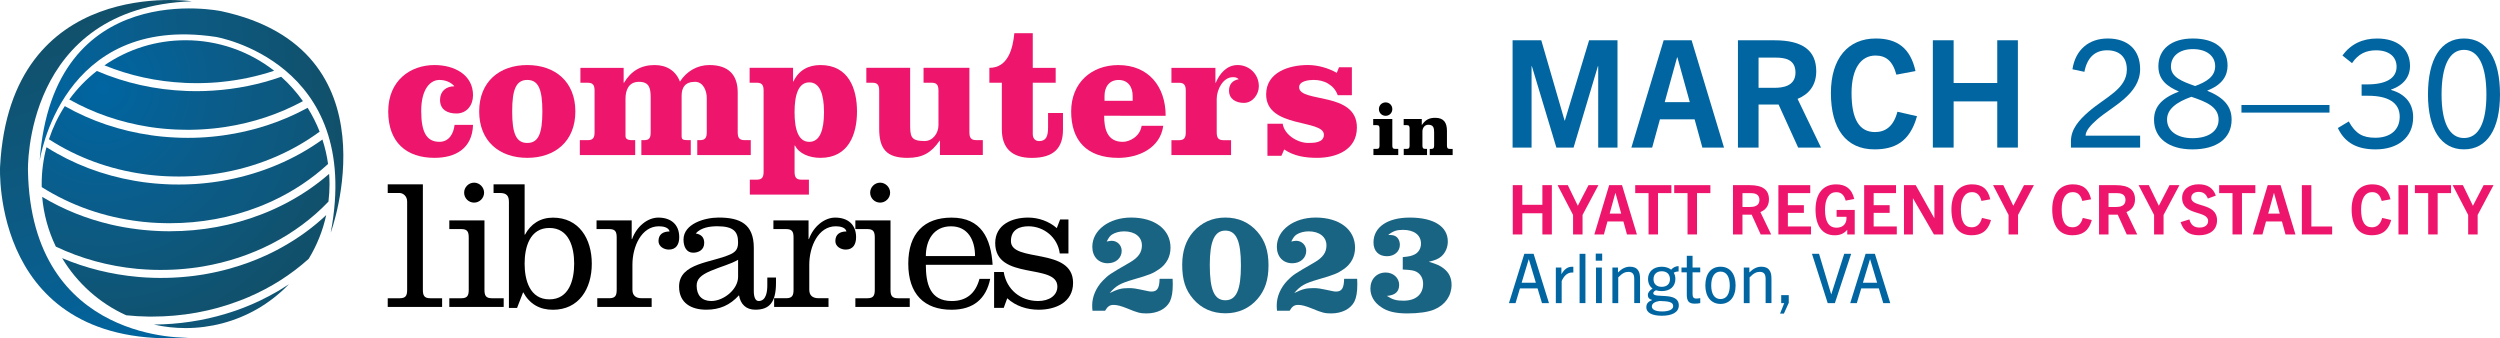 <svg xmlns="http://www.w3.org/2000/svg" xmlns:xlink="http://www.w3.org/1999/xlink" id="Layer_1" x="0px" y="0px" viewBox="0 0 1099.62 148.82" style="enable-background:new 0 0 1099.62 148.82;" xml:space="preserve"><style type="text/css">	.st0{fill:#ED166C;}	.st1{fill:url(#SVGID_1_);}	.st2{fill:url(#SVGID_00000107557177577211251250000004809369710726505886_);}	.st3{fill:url(#SVGID_00000008869947270210576050000013236474663695997844_);}	.st4{fill:url(#SVGID_00000155840122064497001210000010574413624943751577_);}	.st5{fill:url(#SVGID_00000083768225547254706270000001625958715619352233_);}	.st6{fill:url(#SVGID_00000127016511336480899760000011926150820476605832_);}	.st7{fill:url(#SVGID_00000039111312304343281710000002119172934224550070_);}	.st8{fill:url(#SVGID_00000038374338290018222960000013680709366183152771_);}	.st9{fill:url(#SVGID_00000130610803271760994580000000572203000478434463_);}	.st10{fill:#196483;}	.st11{fill:#0065A1;}</style><g>	<g>		<g>			<path class="st0" d="M208.06,54.92c-0.33,10.49-7.79,14.51-16.97,14.51c-12.22,0-20.33-6.72-20.33-20.41    c0-13.69,9.84-20.41,20.33-20.41c8.77,0,16.97,4.26,16.97,13.28c0,4.35-2.71,8.03-7.3,8.03c-3.94,0-7.21-1.64-7.21-5.98    c0-3.77,2.62-5.99,6.31-5.99c-1.48-1.8-4.02-2.79-6.56-2.79c-4.18,0-8.03,4.18-8.03,13.61s2.38,13.61,8.03,13.61    c4.26,0,6.23-3.69,6.64-7.46H208.06z"></path>			<path class="st0" d="M253.07,49.02c0,13.12-8.94,20.41-21.15,20.41c-12.22,0-21.15-7.3-21.15-20.41s8.94-20.41,21.15-20.41    C244.14,28.61,253.07,35.9,253.07,49.02z M225.28,49.02c0,9.67,1.72,13.86,6.64,13.86c4.92,0,6.64-4.18,6.64-13.86    s-1.72-13.86-6.64-13.86C227,35.17,225.28,39.35,225.28,49.02z"></path>			<path class="st0" d="M274.31,29.84v6.56h0.16c3.03-5.08,7.38-7.79,13.45-7.79c5.17,0,9.26,2.38,11.15,7.3    c2.87-4.51,7.54-7.3,12.95-7.3c8.44,0,12.46,4.35,12.46,12.05v17.46c0,2.3,0.57,3.52,2.95,3.52h2.79v6.56h-23.53v-6.56h1.23    c2.38,0,2.95-1.23,2.95-3.52V43.04c0-2.87-1.39-7.05-5.16-7.05c-4.43,0-5.9,2.54-5.9,6.15v17.63c0,1.56,0.41,1.88,2.95,1.88h1.07    v6.56H282.1v-6.56h1.15c2.38,0,2.95-0.98,2.95-3.52V43.04c0-4.1-0.49-7.05-5.17-7.05c-4.43,0-5.9,3.53-5.9,7.38v16.4    c0,1.15,0.57,1.88,2.95,1.88h1.31v6.56h-24.35v-6.56h3.53c2.38,0,2.95-1.23,2.95-3.52v-18.2c0-2.3-0.57-3.53-2.95-3.53h-3.28    v-6.56H274.31z"></path>			<path class="st0" d="M348.83,35.82h0.16c2.38-5,6.64-7.21,11.89-7.21c12.38,0,16.07,10.41,16.07,20.41    c0,10-3.69,20.41-16.07,20.41c-4.92,0-9.51-1.89-11.23-5.49l-0.16,0.16v11.4c0,2.29,0.57,3.52,2.95,3.52h3.36v6.56h-25.99v-6.56    h3.11c2.38,0,2.95-1.23,2.95-3.52V39.92c0-2.3-0.57-3.53-2.95-3.53h-3.2v-6.56h19.1V35.82z M349.48,49.35    c0,8.03,1.89,13.04,6.48,13.04c4.59,0,6.48-5,6.48-13.04s-1.89-13.12-6.48-13.12C351.37,36.23,349.48,41.32,349.48,49.35z"></path>			<path class="st0" d="M413.43,68.21v-6.31h-0.16c-3.61,5.25-7.46,7.54-14.1,7.54c-9.35,0-12.46-4.02-12.46-12.87V39.92    c0-2.3-0.57-3.53-2.95-3.53h-2.71v-6.56h19.27v24.18c0,5.82,0,8.03,6.31,8.03c3.77,0,6.15-3.52,6.15-6.97V39.92    c0-2.3-0.57-3.53-2.95-3.53h-3.61v-6.56h20.17v28.28c0,2.3,0.57,3.52,2.95,3.52h2.95v6.56H413.43z"></path>			<path class="st0" d="M454.26,14.59v15.25h10.08v6.56h-10.08v22.55c0,1.72,0.9,3.11,2.79,3.11c3.12,0,3.94-2.21,3.94-5.98v-6.39    h6.56v7.3c0,8.03-3.93,12.46-13.77,12.46c-8.44,0-13.12-4.1-13.12-12.46V36.4h-5.49v-6.56c8.2,0,10.33-8.44,10.99-15.25H454.26z"></path>			<path class="st0" d="M485.66,50.91c0,5.74,1.31,11.48,8.2,11.48c2.87,0,7.54-2.21,8.28-7.05h9.51    c-1.31,9.84-10.9,14.1-19.76,14.1c-14.02,0-20.74-7.79-20.74-20.41c0-12.71,9.02-20.41,20.74-20.41    c13.36,0,20.82,9.51,20.82,22.3H485.66z M498.2,44.35v-2.13c0-4.18-2.21-7.05-6.15-7.05c-4.02,0-6.23,2.87-6.23,7.05v2.13H498.2z    "></path>			<path class="st0" d="M515.25,29.84h19.35v6.56h0.16c1.64-3.94,4.76-7.79,9.59-7.79c5.08,0,9.35,3.94,9.35,9.35    c0,3.53-2.71,7.3-6.56,7.3c-3.44,0-6.56-1.64-6.56-5.41c0-2.79,1.56-4.51,4.26-5c-0.82-0.82-1.56-0.9-2.62-0.9    c-4.26,0-7.05,5.49-7.05,9.51v14.68c0,2.3,0.57,3.52,2.95,3.52h3.36v6.56h-26.23v-6.56h3.36c2.38,0,2.95-1.23,2.95-3.52v-18.2    c0-2.3-0.57-3.53-2.95-3.53h-3.36V29.84z"></path>			<path class="st0" d="M564.2,54.43c0.66,4.84,6.56,8.44,11.15,8.44c2.38,0,6.97,0,6.97-3.61c0-6.89-25.41-2.71-25.41-17.71    c0-9.84,10.16-12.95,18.36-12.95c4.34,0,8.94,1.31,12.71,3.44l0.98-2.46h5.66v12.3h-6.23c-0.82-2.38-2.3-3.94-4.18-5.08    c-1.89-1.15-4.1-1.64-6.48-1.64c-1.89,0-6.31,0.41-6.31,3.2c0,7.05,25.41,1.72,25.41,17.71c0,9.92-9.1,13.36-17.54,13.36    c-5.08,0-10.17-0.74-14.43-3.69l-1.23,2.79h-6.15v-14.1H564.2z"></path>			<path d="M612.41,64.03c0,0.95,0.24,1.46,1.22,1.46h1.39v2.71H604.1v-2.71h1.46c0.98,0,1.22-0.51,1.22-1.46V56.5    c0-0.95-0.24-1.46-1.22-1.46h-1.56v-2.71h8.41V64.03z M612.41,47.99c0,1.66-1.29,2.95-2.95,2.95c-1.66,0-2.95-1.29-2.95-2.95    c0-1.66,1.29-2.95,2.95-2.95C611.12,45.03,612.41,46.32,612.41,47.99z"></path>			<path d="M625.37,52.33v2.61h0.07c1.49-2.17,3.09-3.12,5.84-3.12c3.87,0,5.16,2.24,5.16,5.77v6.45c0,0.95,0.24,1.46,1.22,1.46    h1.29v2.71h-10.08v-2.71h0.71c0.98,0,1.22-0.51,1.22-1.46V58.2c0-1.97-0.31-3.33-2.61-3.33c-1.56,0-2.54,1.46-2.54,2.88v6.28    c0,0.95,0.24,1.46,1.22,1.46h0.81v2.71h-10.25v-2.71h1.36c0.98,0,1.22-0.51,1.22-1.46V56.5c0-0.95-0.24-1.46-1.22-1.46h-1.39    v-2.71H625.37z"></path>			<path d="M186,127.44c0,2.52,0.57,3.74,3.25,3.74h5.21v3.82h-23.92v-3.82h5.29c2.68,0,3.25-1.22,3.25-3.74V88.64    c0-2.52-1.95-3.74-3.25-3.74h-5.29v-3.82H186V127.44z"></path>			<path d="M213.09,127.44c0,2.52,0.57,3.74,3.25,3.74h5.21v3.82h-23.92v-3.82h5.29c2.68,0,3.25-1.22,3.25-3.74V104.5    c0-2.52-0.57-3.74-3.25-3.74h-5.29v-3.82h15.46V127.44z M208.54,89.12c-2.44,0-4.39-1.95-4.39-4.39c0-2.36,1.95-4.39,4.39-4.39    c2.36,0,4.39,2.03,4.39,4.39C212.93,87.17,210.9,89.12,208.54,89.12z"></path>			<path d="M223.84,88.64c0-2.44-1.06-3.74-3.74-3.74h-3.01v-3.82h13.67v22.13h0.16c2.52-4.72,6.75-7.48,12.29-7.48    c11.39,0,17.09,9.19,17.09,20.26c0,11.06-5.69,20.26-17.09,20.26c-5.86,0-10.25-2.52-13.1-7.73l-2.68,6.92h-3.58V88.64z     M241.65,131.67c8.62,0,10.9-8.46,10.9-15.7c0-7.24-2.28-15.7-10.9-15.7c-8.62,0-10.9,8.46-10.9,15.7    C230.75,123.21,233.03,131.67,241.65,131.67z"></path>			<path d="M277.86,105.15h0.16c2.03-5.61,6.83-9.44,11.55-9.44c5.53,0,9.19,3.01,9.19,8.62c0,3.09-1.3,5.45-4.56,5.45    c-2.2,0-4.56-1.38-4.56-3.74c0-2.93,1.95-4.23,4.88-4.23c-0.41-1.87-2.93-2.28-4.72-2.28c-7.65,0-11.63,8.87-11.63,16.92v10.98    c0,2.52,1.46,3.74,4.07,3.74h4.39v3.82h-23.92v-3.82h5.29c2.68,0,3.25-1.22,3.25-3.74V104.5c0-2.52-0.57-3.74-3.25-3.74h-5.61    v-3.82h15.46V105.15z"></path>			<path d="M331.56,128.09c0,2.44,0.65,4.31,2.12,4.31c3.5,0,3.82-4.56,3.82-6.92v-3.42h3.82v2.36c0,8.62-2.93,11.8-9.11,11.8    c-4.07,0-6.51-2.44-7.16-6.35c-3.99,4.39-8.54,6.35-14.4,6.35c-6.59,0-11.96-2.93-11.96-10.17c0-10.58,14.64-10.41,22.86-14.32    c2.52-1.22,3.09-2.77,3.09-5.21c0-4.64-2.03-7-9.11-7c-3.17,0-7.16,0.49-9.52,3.17c2.44,0.41,3.74,1.71,3.74,4.15    c0,3.17-2.6,4.31-4.88,4.31c-2.85,0-4.23-2.52-4.23-5.78c0-6.92,9.28-9.68,15.46-9.68c9.36,0,15.46,2.77,15.46,13.34V128.09z     M324.64,114.26c-3.5,2.03-7.24,2.85-12.04,4.88c-4.39,1.87-6.18,3.66-6.18,6.51c0,4.23,2.28,6.75,6.43,6.75    c5.37,0,11.8-5.04,11.8-10.66V114.26z"></path>			<path d="M355.65,105.15h0.16c2.03-5.61,6.83-9.44,11.55-9.44c5.53,0,9.19,3.01,9.19,8.62c0,3.09-1.3,5.45-4.56,5.45    c-2.2,0-4.56-1.38-4.56-3.74c0-2.93,1.95-4.23,4.88-4.23c-0.41-1.87-2.93-2.28-4.72-2.28c-7.65,0-11.63,8.87-11.63,16.92v10.98    c0,2.52,1.46,3.74,4.07,3.74h4.39v3.82h-23.92v-3.82h5.29c2.68,0,3.25-1.22,3.25-3.74V104.5c0-2.52-0.57-3.74-3.25-3.74h-5.61    v-3.82h15.46V105.15z"></path>			<path d="M391.69,127.44c0,2.52,0.57,3.74,3.25,3.74h5.21v3.82h-23.92v-3.82h5.29c2.68,0,3.25-1.22,3.25-3.74V104.5    c0-2.52-0.57-3.74-3.25-3.74h-5.29v-3.82h15.46V127.44z M387.13,89.12c-2.44,0-4.39-1.95-4.39-4.39c0-2.36,1.95-4.39,4.39-4.39    c2.36,0,4.39,2.03,4.39,4.39C391.53,87.17,389.49,89.12,387.13,89.12z"></path>			<path d="M407.23,116.46c0,8.3,1.79,15.95,11.39,15.95c6.51,0,10.5-3.42,12.2-9.76h4.72c-1.79,8.79-7.4,13.59-17,13.59    c-12.04,0-19.04-6.92-19.04-20.26c0-13.34,7-20.26,19.04-20.26c13.1,0,17.33,9.19,18.06,20.75H407.23z M428.87,112.64    c0-7.08-3.17-13.1-10.58-13.1c-7.57,0-11.06,6.02-11.06,13.1H428.87z"></path>			<path d="M441.49,119.63c1.22,7.73,7.4,12.77,15.13,12.77c4.88,0,8.46-2.44,8.46-6.35c0-10.5-27.34-2.44-27.34-19.12    c0-8.14,7.4-11.23,14.48-11.23c4.56,0,9.19,1.63,12.61,4.64l1.46-3.82h3.66v14.97h-3.82c-0.9-7.16-7.08-11.96-13.75-11.96    c-3.58,0-7.73,1.22-7.73,6.51c0,9.68,27.34,2.44,27.34,18.39c0,8.54-7.65,11.8-15.13,11.8c-5.04,0-10.09-1.55-13.83-5.04    l-1.55,4.23h-4.23v-15.78H441.49z"></path>		</g>	</g></g><g>			<linearGradient id="SVGID_1_" gradientUnits="userSpaceOnUse" x1="1042.188" y1="-313.675" x2="1215.067" y2="-313.675" gradientTransform="matrix(-0.248 -0.824 0.859 -0.259 602.26 928.651)">		<stop offset="0" style="stop-color:#0065A1"></stop>		<stop offset="0.4" style="stop-color:#0B5C88"></stop>		<stop offset="1" style="stop-color:#11506A"></stop>	</linearGradient>	<path class="st1" d="M83.35,148.53c0,0-69.67,2.97-71.05-73.47c0,0-2.2-71.72,72.08-74.5c0,0-79.86-11.74-84.35,72.72  C0.03,73.27-4.19,154.28,83.35,148.53z"></path>			<linearGradient id="SVGID_00000101806445662382571210000012486367916967621266_" gradientUnits="userSpaceOnUse" x1="-98.133" y1="-107.486" x2="81.963" y2="-107.486" gradientTransform="matrix(0.741 -0.04 0.044 0.799 94.148 140.167)">		<stop offset="0" style="stop-color:#0065A1"></stop>		<stop offset="0.4" style="stop-color:#0B5C88"></stop>		<stop offset="1" style="stop-color:#11506A"></stop>	</linearGradient>	<path style="fill:url(#SVGID_00000101806445662382571210000012486367916967621266_);" d="M17.44,70.79c0,0,9.23-64.88,77.55-54.55  c0,0,64.8,10.87,50.47,86.12c0,0,29.69-80.72-48.12-97.44C97.34,4.92,23.28-10.78,17.44,70.79z"></path>	<g>					<radialGradient id="SVGID_00000026153866375912251900000005067962594828176017_" cx="59.23" cy="77.076" r="96.906" gradientUnits="userSpaceOnUse">			<stop offset="0" style="stop-color:#0065A1"></stop>			<stop offset="0.4" style="stop-color:#0B5C88"></stop>			<stop offset="1" style="stop-color:#11506A"></stop>		</radialGradient>		<path style="fill:url(#SVGID_00000026153866375912251900000005067962594828176017_);" d="M122.3,128.02   c-0.04,0.02-0.09,0.05-0.13,0.07c-2.43,1.42-4.93,2.74-7.5,3.98c-0.17,0.08-0.35,0.16-0.52,0.25c-0.64,0.3-1.29,0.6-1.94,0.89   c-0.25,0.11-0.5,0.22-0.75,0.34c-0.61,0.27-1.23,0.53-1.85,0.79c-0.24,0.1-0.48,0.2-0.73,0.3c-0.85,0.35-1.69,0.68-2.56,1.01   c-0.77,0.29-1.55,0.57-2.32,0.85c-0.45,0.15-0.9,0.3-1.35,0.45c-0.32,0.11-0.65,0.22-0.97,0.33c-0.66,0.22-1.33,0.42-1.99,0.62   c-0.11,0.04-0.22,0.08-0.34,0.11c-10.16,3.08-20.79,4.66-31.69,4.74c4.55,1.02,9.22,1.55,13.97,1.55c11.03,0,21.88-2.88,31.4-8.32   c5.19-2.97,9.92-6.7,14.06-10.98c-0.79,0.53-1.59,1.04-2.41,1.55c0,0,0,0,0,0C123.91,127.06,123.1,127.54,122.3,128.02z"></path>					<radialGradient id="SVGID_00000126291388819884167850000011007465764877550729_" cx="46.325" cy="49.833" r="131.687" gradientUnits="userSpaceOnUse">			<stop offset="0" style="stop-color:#0065A1"></stop>			<stop offset="0.32" style="stop-color:#0B5C88"></stop>			<stop offset="0.8" style="stop-color:#11506A"></stop>		</radialGradient>		<path style="fill:url(#SVGID_00000126291388819884167850000011007465764877550729_);" d="M105.1,132.36   c0.73-0.27,1.45-0.55,2.16-0.83c0.57-0.24,1.13-0.47,1.69-0.71c0.14-0.07,0.29-0.12,0.44-0.18c9.85-4.24,18.72-9.88,26.4-16.81   c3.64-5.99,6.21-12.44,7.69-19.22c-5.85,5.5-12.42,10.25-19.54,14.19c-0.01,0.01-0.03,0.02-0.05,0.03   c-0.69,0.38-1.39,0.76-2.09,1.13c-0.03,0.02-0.06,0.03-0.09,0.05c-0.69,0.36-1.39,0.72-2.1,1.07c-0.03,0.02-0.06,0.03-0.1,0.05   c-0.7,0.35-1.42,0.69-2.14,1.02c-0.02,0-0.03,0.02-0.05,0.02c-5.05,2.34-10.33,4.3-15.78,5.83c-0.2,0.06-0.38,0.12-0.58,0.17   c-0.56,0.16-1.13,0.31-1.69,0.45c-0.28,0.08-0.56,0.15-0.84,0.22c-0.52,0.14-1.04,0.25-1.57,0.38c-0.33,0.08-0.66,0.16-1,0.24   c-0.49,0.11-0.98,0.22-1.48,0.32c-0.37,0.08-0.74,0.16-1.1,0.23c-0.47,0.09-0.94,0.19-1.42,0.28c-0.4,0.07-0.79,0.15-1.19,0.22   c-0.46,0.08-0.91,0.16-1.37,0.24c-0.42,0.06-0.84,0.13-1.26,0.19c-0.44,0.07-0.89,0.14-1.33,0.19c-0.44,0.07-0.88,0.12-1.32,0.19   c-0.43,0.05-0.86,0.1-1.29,0.15c-0.47,0.06-0.93,0.11-1.39,0.15c-0.42,0.05-0.83,0.09-1.25,0.12c-0.48,0.06-0.97,0.09-1.46,0.13   c-0.4,0.03-0.8,0.06-1.19,0.09c-0.52,0.04-1.04,0.07-1.56,0.09c-0.36,0.03-0.73,0.05-1.11,0.07c-0.58,0.03-1.18,0.05-1.77,0.06   c-0.3,0.01-0.61,0.03-0.92,0.03c-0.9,0.02-1.8,0.03-2.7,0.03c-0.5,0-1,0-1.5-0.01c-0.17,0-0.35,0-0.52-0.01   c-0.32-0.01-0.65-0.01-0.97-0.02c-0.22-0.01-0.43-0.01-0.64-0.02c-0.29-0.01-0.57-0.02-0.85-0.03c-0.24-0.01-0.47-0.02-0.7-0.04   c-0.26-0.01-0.52-0.02-0.78-0.03c-0.25-0.01-0.5-0.02-0.75-0.04c-0.24-0.01-0.47-0.03-0.71-0.05c-0.27-0.01-0.54-0.03-0.82-0.05   c-0.2-0.02-0.41-0.03-0.61-0.05c-0.29-0.02-0.59-0.05-0.89-0.07c-0.15-0.01-0.3-0.03-0.46-0.04c-11.55-1.04-22.81-3.83-33.22-8.24   c6.6,11,16.44,19.82,28.17,25.13c3.29,0.34,6.61,0.54,9.9,0.58c0.47,0,0.94,0,1.42,0C80.13,139.25,93.01,136.94,105.1,132.36z"></path>					<radialGradient id="SVGID_00000021803511273997289920000002474922329372916898_" cx="44.562" cy="45.333" r="136.515" gradientUnits="userSpaceOnUse">			<stop offset="0" style="stop-color:#0065A1"></stop>			<stop offset="0.32" style="stop-color:#0B5C88"></stop>			<stop offset="0.8" style="stop-color:#11506A"></stop>		</radialGradient>		<path style="fill:url(#SVGID_00000021803511273997289920000002474922329372916898_);" d="M61.69,118.35   c0.06,0.01,0.13,0.01,0.19,0.01c0.43,0.03,0.87,0.07,1.3,0.1c0.11,0.01,0.21,0.01,0.31,0.02c0.4,0.02,0.8,0.05,1.19,0.08   c0.15,0.01,0.32,0.01,0.47,0.01c0.34,0.02,0.69,0.04,1.04,0.06c0.21,0,0.42,0.01,0.63,0.02c0.3,0.01,0.59,0.02,0.88,0.03   c0.3,0,0.6,0.01,0.9,0.02c0.2,0,0.42,0.01,0.62,0.01c0.51,0.01,1.01,0.01,1.53,0.01c0.9,0,1.8-0.01,2.69-0.03   c0.4,0,0.79-0.02,1.18-0.04c0.49-0.02,1-0.03,1.49-0.05c0.53-0.02,1.05-0.06,1.58-0.09c0.36-0.03,0.73-0.04,1.08-0.07   c0.61-0.04,1.22-0.1,1.83-0.15c0.27-0.03,0.54-0.04,0.81-0.07c0.69-0.06,1.37-0.14,2.06-0.22c0.19-0.02,0.38-0.04,0.56-0.06   c0.76-0.09,1.52-0.19,2.28-0.29c0.11-0.02,0.22-0.03,0.33-0.04c0.83-0.12,1.66-0.25,2.48-0.39c0.03-0.01,0.07-0.01,0.11-0.02   c21.51-3.64,41-13.59,55.24-28.53c0.3-2.53,0.47-5.09,0.47-7.63c0-1.52-0.07-3.04-0.18-4.57c-5.38,4.69-11.29,8.78-17.69,12.24   c-0.01,0.01-0.02,0.01-0.04,0.02c-0.58,0.32-1.18,0.63-1.77,0.94c-0.12,0.06-0.24,0.12-0.36,0.18c-0.51,0.26-1.03,0.53-1.56,0.78   c-0.21,0.1-0.42,0.2-0.63,0.3c-0.45,0.22-0.9,0.43-1.36,0.65c-0.3,0.14-0.6,0.28-0.9,0.41c-0.38,0.17-0.77,0.35-1.16,0.52   c-0.41,0.18-0.82,0.35-1.23,0.53c-0.3,0.12-0.59,0.25-0.89,0.37c-0.72,0.3-1.45,0.59-2.18,0.87c-12.72,4.93-26.29,7.43-40.33,7.43   c-0.66,0-1.3-0.01-1.95-0.01c-0.22-0.01-0.44-0.01-0.66-0.02c-0.43-0.01-0.85-0.02-1.28-0.03c-0.28-0.01-0.55-0.02-0.81-0.04   c-0.37-0.02-0.75-0.03-1.12-0.05c-0.3-0.01-0.59-0.03-0.9-0.05c-0.34-0.02-0.68-0.04-1.03-0.07c-0.31-0.02-0.63-0.04-0.95-0.06   c-0.32-0.02-0.64-0.06-0.96-0.08c-0.33-0.02-0.66-0.06-1-0.09c-0.3-0.02-0.6-0.05-0.91-0.08c-0.35-0.04-0.69-0.08-1.03-0.11   c-0.29-0.03-0.57-0.07-0.86-0.1c-0.36-0.05-0.71-0.09-1.07-0.13c-0.27-0.04-0.54-0.08-0.8-0.12c-0.37-0.05-0.74-0.1-1.11-0.15   c-0.25-0.04-0.49-0.07-0.74-0.1c-0.39-0.07-0.78-0.12-1.17-0.19c-0.22-0.03-0.44-0.07-0.67-0.1c-0.41-0.07-0.82-0.14-1.23-0.21   c-0.19-0.04-0.39-0.07-0.59-0.11c-0.43-0.08-0.86-0.16-1.29-0.25c-0.16-0.03-0.32-0.07-0.48-0.09c-0.47-0.1-0.93-0.19-1.39-0.29   c-0.11-0.02-0.22-0.05-0.33-0.07c-0.51-0.11-1.02-0.22-1.53-0.34c-0.04-0.01-0.08-0.02-0.13-0.03   c-10.69-2.51-20.84-6.59-30.12-12.15c0.66,7.63,2.68,14.97,6.01,21.88c10.98,5.24,23.12,8.57,35.6,9.76   c0.02,0,0.04,0.01,0.06,0.01C60.74,118.27,61.22,118.31,61.69,118.35z"></path>					<radialGradient id="SVGID_00000078037324326830827930000018380398344145547670_" cx="44.372" cy="42.869" r="138.137" gradientUnits="userSpaceOnUse">			<stop offset="0" style="stop-color:#0065A1"></stop>			<stop offset="0.4" style="stop-color:#0B5C88"></stop>			<stop offset="1" style="stop-color:#11506A"></stop>		</radialGradient>		<path style="fill:url(#SVGID_00000078037324326830827930000018380398344145547670_);" d="M18.36,82.3   c12.84,8.11,27.51,13.24,43.07,15.1c0.03,0,0.06,0.01,0.09,0.01c0.59,0.07,1.18,0.13,1.76,0.2c0.08,0,0.17,0.01,0.25,0.01   c0.54,0.06,1.08,0.11,1.62,0.16c0.14,0.01,0.28,0.02,0.42,0.04c0.49,0.03,0.98,0.08,1.46,0.11c0.2,0.01,0.4,0.02,0.6,0.03   c0.43,0.02,0.86,0.05,1.3,0.08c0.27,0.01,0.54,0.02,0.8,0.03c0.37,0.01,0.74,0.03,1.11,0.04c0.37,0.01,0.74,0.02,1.12,0.03   c0.27,0.01,0.53,0.02,0.8,0.02c0.64,0.01,1.28,0.02,1.93,0.02c13.61,0,26.75-2.42,39.06-7.19c0.73-0.28,1.45-0.57,2.17-0.87   c0.43-0.18,0.87-0.37,1.3-0.56c0.27-0.12,0.55-0.23,0.82-0.35c0.61-0.27,1.22-0.55,1.83-0.83c0.09-0.04,0.17-0.08,0.25-0.11   c9-4.22,17.1-9.63,24.18-16.14c-0.51-3.66-1.35-7.26-2.49-10.76c-12.19,8.78-26.55,14.84-41.84,17.77c-0.02,0-0.04,0-0.07,0.01   c-0.66,0.12-1.32,0.25-1.98,0.36c-0.07,0.01-0.15,0.02-0.22,0.04c-0.62,0.1-1.24,0.2-1.86,0.3c-0.12,0.03-0.24,0.04-0.36,0.05   c-0.58,0.09-1.15,0.17-1.73,0.25c-0.17,0.02-0.34,0.04-0.5,0.06c-0.54,0.07-1.08,0.14-1.61,0.2c-0.21,0.02-0.43,0.04-0.64,0.07   c-0.49,0.06-0.99,0.11-1.49,0.16c-0.26,0.03-0.53,0.05-0.78,0.07c-0.45,0.04-0.91,0.08-1.37,0.12c-0.31,0.02-0.62,0.04-0.93,0.07   c-0.42,0.02-0.83,0.06-1.24,0.08c-0.37,0.02-0.73,0.04-1.1,0.04c-0.36,0.02-0.72,0.04-1.08,0.06c-0.45,0.02-0.9,0.03-1.35,0.04   c-0.28,0.01-0.56,0.02-0.84,0.02c-0.74,0.02-1.47,0.02-2.2,0.02c-0.67,0-1.34-0.01-2.01-0.02c-0.26,0-0.52-0.01-0.78-0.01   c-0.4-0.01-0.81-0.02-1.22-0.03c-0.33-0.02-0.65-0.03-0.99-0.05c-0.33-0.01-0.66-0.03-1-0.04c-0.38-0.02-0.75-0.05-1.13-0.07   c-0.29-0.02-0.57-0.03-0.85-0.05c-0.42-0.02-0.84-0.06-1.25-0.1c-0.24-0.02-0.48-0.03-0.71-0.05c-0.45-0.04-0.9-0.08-1.35-0.12   c-0.19-0.02-0.39-0.04-0.6-0.07c-0.48-0.04-0.97-0.1-1.45-0.15c-0.16-0.03-0.32-0.04-0.48-0.06c-0.52-0.06-1.04-0.13-1.56-0.19   c-0.11-0.02-0.23-0.03-0.35-0.05c-0.55-0.08-1.11-0.16-1.66-0.25c-0.07-0.01-0.15-0.02-0.22-0.04c-0.6-0.08-1.18-0.18-1.78-0.28   c-0.03,0-0.06-0.01-0.08-0.02c-13.93-2.4-27.04-7.38-38.71-14.76c-1.4,5.29-2.11,10.75-2.11,16.26   C18.34,81.01,18.35,81.67,18.36,82.3z"></path>					<radialGradient id="SVGID_00000121257353055609594580000006657750548491067037_" cx="44.64" cy="40.841" r="138.623" gradientUnits="userSpaceOnUse">			<stop offset="0" style="stop-color:#0065A1"></stop>			<stop offset="0.4" style="stop-color:#0B5C88"></stop>			<stop offset="1" style="stop-color:#11506A"></stop>		</radialGradient>		<path style="fill:url(#SVGID_00000121257353055609594580000006657750548491067037_);" d="M63.24,76.59c0.02,0,0.03,0,0.06,0.01   c0.6,0.08,1.21,0.16,1.82,0.24c0.06,0,0.13,0.01,0.2,0.02c0.56,0.07,1.12,0.13,1.7,0.19c0.11,0.01,0.23,0.02,0.35,0.03   c0.51,0.06,1.03,0.1,1.55,0.15c0.16,0.02,0.34,0.03,0.5,0.04c0.48,0.04,0.95,0.07,1.42,0.11c0.22,0.01,0.44,0.02,0.67,0.04   c0.42,0.02,0.84,0.05,1.26,0.07c0.28,0.02,0.57,0.02,0.85,0.04c0.36,0.01,0.73,0.03,1.09,0.04c0.37,0.01,0.75,0.02,1.13,0.03   c0.27,0.01,0.55,0.02,0.83,0.02c0.66,0.01,1.31,0.02,1.97,0.02c0.72,0,1.43,0,2.15-0.02c0.3,0,0.59-0.02,0.89-0.03   c0.42-0.01,0.84-0.02,1.25-0.04c0.39-0.01,0.78-0.04,1.17-0.05c0.32-0.02,0.64-0.04,0.96-0.05c0.45-0.02,0.91-0.06,1.37-0.09   c0.25-0.02,0.5-0.04,0.74-0.06c0.51-0.04,1.02-0.09,1.53-0.13c0.19-0.01,0.38-0.03,0.58-0.05c0.56-0.05,1.12-0.11,1.68-0.17   c0.14-0.02,0.27-0.03,0.41-0.05c0.61-0.07,1.22-0.15,1.82-0.23c0.08,0,0.17-0.01,0.25-0.03c0.66-0.09,1.31-0.19,1.97-0.29   c0.03,0,0.06-0.01,0.1-0.01c16.57-2.57,32.14-8.9,45.09-18.44c-1.43-3.64-3.2-7.16-5.29-10.48c-11.34,6.21-23.93,10.3-37.07,12.12   c-0.02,0-0.03,0.01-0.05,0.01c-0.55,0.08-1.1,0.15-1.65,0.21c-0.05,0.01-0.11,0.02-0.17,0.02c-0.51,0.07-1.02,0.12-1.53,0.18   c-0.1,0.01-0.2,0.02-0.3,0.03c-0.47,0.05-0.95,0.1-1.42,0.15c-0.14,0.01-0.28,0.02-0.42,0.03c-0.43,0.04-0.87,0.08-1.3,0.11   c-0.18,0.02-0.37,0.03-0.55,0.05c-0.4,0.02-0.8,0.05-1.19,0.08c-0.23,0.01-0.45,0.03-0.68,0.04c-0.36,0.02-0.72,0.04-1.08,0.06   c-0.28,0.01-0.56,0.02-0.83,0.03c-0.31,0.02-0.62,0.04-0.92,0.04c-0.36,0.01-0.72,0.02-1.07,0.03c-0.24,0-0.47,0-0.7,0.01   c-0.59,0-1.19,0.01-1.78,0.01c-0.61,0-1.23-0.01-1.84-0.01c-0.25-0.01-0.49-0.01-0.74-0.02c-0.36-0.01-0.72-0.01-1.09-0.03   c-0.32-0.01-0.64-0.02-0.96-0.04c-0.28-0.01-0.57-0.01-0.85-0.04c-0.37-0.02-0.74-0.04-1.11-0.06c-0.23-0.02-0.47-0.03-0.7-0.04   c-0.41-0.03-0.82-0.05-1.23-0.08c-0.19-0.02-0.37-0.03-0.56-0.04c-0.46-0.04-0.9-0.07-1.36-0.12c-0.14-0.01-0.28-0.02-0.42-0.03   c-0.49-0.05-0.98-0.09-1.47-0.15c-0.1-0.01-0.2-0.01-0.3-0.04c-0.53-0.05-1.06-0.11-1.59-0.18c-0.06-0.01-0.11-0.02-0.16-0.02   c-0.57-0.07-1.14-0.15-1.71-0.23c-0.01-0.01-0.02-0.01-0.04-0.01c-13.51-1.92-26.4-6.25-37.97-12.81   c-2.95,4.55-5.28,9.44-6.97,14.58C33.94,69.29,48.14,74.49,63.24,76.59z"></path>					<radialGradient id="SVGID_00000175309317546574132320000003190386125910216851_" cx="45.194" cy="38.663" r="137.875" gradientUnits="userSpaceOnUse">			<stop offset="0" style="stop-color:#0065A1"></stop>			<stop offset="0.4" style="stop-color:#0B5C88"></stop>			<stop offset="1" style="stop-color:#11506A"></stop>		</radialGradient>		<path style="fill:url(#SVGID_00000175309317546574132320000003190386125910216851_);" d="M30.47,43.75   c10.66,6,22.47,10.06,34.87,12.02c0,0,0,0,0.01,0c0.55,0.08,1.1,0.17,1.65,0.25c0.04,0.01,0.08,0.01,0.13,0.01   c0.51,0.08,1.03,0.15,1.54,0.21c0.08,0.01,0.17,0.02,0.25,0.03c0.47,0.06,0.96,0.11,1.44,0.16c0.12,0.01,0.24,0.03,0.36,0.04   c0.45,0.05,0.89,0.09,1.34,0.14c0.16,0.01,0.32,0.02,0.47,0.04c0.41,0.03,0.83,0.08,1.25,0.1c0.2,0.01,0.39,0.03,0.59,0.04   c0.38,0.03,0.76,0.06,1.14,0.08c0.24,0.01,0.49,0.03,0.72,0.04c0.34,0.02,0.68,0.04,1.02,0.06c0.29,0.01,0.58,0.02,0.87,0.03   c0.29,0.01,0.59,0.02,0.88,0.03c0.36,0.01,0.71,0.02,1.07,0.02c0.23,0.01,0.46,0.01,0.69,0.02c0.59,0.01,1.18,0.02,1.77,0.02   c0.57,0,1.15,0,1.72-0.01c0.22-0.01,0.44-0.02,0.66-0.02c0.35,0,0.7-0.01,1.05-0.02c0.29,0,0.57-0.02,0.85-0.03   c0.28-0.01,0.57-0.02,0.85-0.04c0.33-0.01,0.65-0.04,0.97-0.05c0.24-0.01,0.48-0.02,0.72-0.04c0.35-0.02,0.71-0.05,1.07-0.08   c0.2-0.02,0.41-0.02,0.6-0.04c0.39-0.03,0.78-0.06,1.17-0.1c0.17-0.01,0.33-0.02,0.5-0.04c0.42-0.04,0.84-0.08,1.26-0.12   c0.13-0.01,0.26-0.02,0.39-0.04c0.45-0.05,0.9-0.1,1.36-0.16c0.09,0,0.19-0.02,0.28-0.03c0.49-0.06,0.97-0.12,1.46-0.19   c0.06,0,0.12-0.01,0.17-0.02c0.52-0.07,1.04-0.14,1.55-0.22c0.02,0,0.04,0,0.06-0.01c12.05-1.84,23.58-5.68,34.02-11.34   c-2.78-3.92-5.98-7.52-9.56-10.72c-9.61,3.39-19.68,5.43-30.03,6.08c-0.11,0.01-0.22,0.01-0.34,0.02   c-0.68,0.04-1.36,0.08-2.05,0.1C91.02,40,90.7,40,90.38,40.02c-0.48,0.02-0.96,0.04-1.45,0.04c-0.81,0.02-1.62,0.03-2.44,0.03   c-0.49,0-0.98-0.01-1.46-0.01c-0.29,0-0.58-0.01-0.88-0.02c-0.19,0-0.38,0-0.56,0c-0.44-0.01-0.87-0.02-1.31-0.04   c-0.04,0-0.08,0-0.12,0c-13.86-0.51-27.15-3.47-39.56-8.81C37.99,34.81,33.92,39.02,30.47,43.75z"></path>					<radialGradient id="SVGID_00000075147002243035102670000009459300363902698370_" cx="46.871" cy="36.061" r="132.645" gradientUnits="userSpaceOnUse">			<stop offset="0" style="stop-color:#0065A1"></stop>			<stop offset="0.4" style="stop-color:#0B5C88"></stop>			<stop offset="1" style="stop-color:#11506A"></stop>		</radialGradient>		<path style="fill:url(#SVGID_00000075147002243035102670000009459300363902698370_);" d="M81.22,36.46   c0.85,0.04,1.71,0.07,2.56,0.08c0.05,0,0.1,0,0.14,0c0.85,0.02,1.7,0.03,2.56,0.03c0.76,0,1.53-0.01,2.29-0.02   c0.34-0.01,0.67-0.02,1.01-0.03c0.42-0.02,0.83-0.02,1.25-0.04c0.45-0.02,0.9-0.04,1.35-0.06c0.28-0.02,0.57-0.03,0.86-0.05   c0.54-0.03,1.09-0.07,1.62-0.11c0.18-0.01,0.36-0.03,0.54-0.04c0.63-0.05,1.26-0.11,1.89-0.18c0.06,0,0.14-0.01,0.2-0.02   c7.92-0.79,15.65-2.43,23.1-4.9C109.52,22.46,95.8,17.7,81.64,17.7c-12.9,0-25.18,3.81-35.72,11.04   c11.12,4.53,22.94,7.12,35.24,7.7C81.18,36.45,81.2,36.45,81.22,36.46z"></path>	</g></g><g>	<path class="st10" d="M480.53,136.68c-0.13-1.12-0.13-1.71-0.13-2.44c0-3.76,1.71-7.71,4.61-10.74c2.57-2.63,3.1-2.96,11.92-8.04  c3.76-2.17,5.34-4.41,5.34-7.51c0-3.76-3.1-6.19-7.84-6.19c-1.98,0-3.95,0.53-5.27,1.38c-0.92,0.59-1.52,1.38-2.37,3.1  c0.86-0.2,1.71-0.33,2.17-0.33c2.5,0,4.41,1.98,4.41,4.41c0,3.16-2.57,5.47-6.13,5.47c-4.08,0-6.79-2.9-6.79-7.25  c0-7.31,7.38-12.85,17.07-12.85c10.48,0,17.33,5.27,17.33,13.24c0,3.89-1.71,7.18-4.94,9.42c-2.77,1.91-4.15,2.5-11.27,4.55  c-6.06,1.78-7.78,2.77-10.54,6c3.49-1.71,5.21-2.17,8.17-2.17c2.37,0,2.37,0,8.96,1.38c0.33,0.07,0.79,0.13,1.25,0.13  c2.5,0,3.49-1.45,3.56-5.6h5.73c0.07,1.05,0.07,1.84,0.07,2.37c0,3.43-0.4,5.86-1.32,7.71c-1.65,3.16-5.47,5.14-10.21,5.14  c-2.7,0-4.08-0.33-8.43-2.17c-2.77-1.12-4.55-1.58-6.06-1.58c-1.71,0-2.64,0.66-3.76,2.57H480.53z"></path>	<path class="st10" d="M553.07,101.96c3.36,3.89,4.88,8.43,4.88,14.76s-1.52,10.94-4.88,14.82c-3.56,4.08-8.37,6.26-14.03,6.26  c-5.8,0-10.61-2.11-14.17-6.26c-3.43-3.95-4.88-8.37-4.88-15.09c0-6,1.65-10.81,4.88-14.5c3.69-4.15,8.43-6.26,14.1-6.26  C544.71,95.7,549.45,97.81,553.07,101.96z M532.12,116.52c0,11,1.98,15.55,6.85,15.55c4.81,0,6.85-4.55,6.85-15.29  c0-10.8-2.04-15.35-6.85-15.35C534.23,101.43,532.12,106.04,532.12,116.52z"></path>	<path class="st10" d="M561.7,136.68c-0.13-1.12-0.13-1.71-0.13-2.44c0-3.76,1.71-7.71,4.61-10.74c2.57-2.63,3.1-2.96,11.92-8.04  c3.76-2.17,5.34-4.41,5.34-7.51c0-3.76-3.1-6.19-7.84-6.19c-1.98,0-3.95,0.53-5.27,1.38c-0.92,0.59-1.52,1.38-2.37,3.1  c0.86-0.2,1.71-0.33,2.17-0.33c2.5,0,4.41,1.98,4.41,4.41c0,3.16-2.57,5.47-6.13,5.47c-4.08,0-6.79-2.9-6.79-7.25  c0-7.31,7.38-12.85,17.07-12.85c10.48,0,17.33,5.27,17.33,13.24c0,3.89-1.71,7.18-4.94,9.42c-2.77,1.91-4.15,2.5-11.27,4.55  c-6.06,1.78-7.78,2.77-10.54,6c3.49-1.71,5.21-2.17,8.17-2.17c2.37,0,2.37,0,8.96,1.38c0.33,0.07,0.79,0.13,1.25,0.13  c2.5,0,3.49-1.45,3.56-5.6h5.73c0.07,1.05,0.07,1.84,0.07,2.37c0,3.43-0.4,5.86-1.32,7.71c-1.65,3.16-5.47,5.14-10.21,5.14  c-2.7,0-4.08-0.33-8.43-2.17c-2.77-1.12-4.55-1.58-6.06-1.58c-1.71,0-2.64,0.66-3.76,2.57H561.7z"></path>	<path class="st10" d="M616.98,113.09c2.9-0.26,3.95-0.53,5.27-1.19c1.71-0.86,2.77-2.64,2.77-4.74c0-3.76-3.03-6.06-7.91-6.06  c-2.77,0-4.35,0.53-6.52,2.24c1.65,0,2.5,0.13,3.16,0.53c1.25,0.66,1.98,2.17,1.98,3.82c0,2.9-2.37,5.01-5.67,5.01  c-3.69,0-5.93-2.31-5.93-6.06c0-6.72,6.13-10.94,15.95-10.94c10.54,0,16.74,3.89,16.74,10.54c0,2.57-1.05,4.94-2.83,6.52  c-1.32,1.12-2.64,1.71-5.54,2.37c3.49,1.05,5.01,1.71,6.66,3.03c2.24,1.78,3.36,4.08,3.36,7.12c0,4.81-2.83,8.89-7.64,10.87  c-2.63,1.12-6.98,1.71-11.86,1.71c-5.14,0-8.76-0.86-11.46-2.77c-3.1-2.04-4.74-4.94-4.74-8.17c0-4.15,2.77-7.05,6.72-7.05  c3.36,0,5.93,2.37,5.93,5.4c0,3.03-1.78,4.61-5.4,4.88c2.57,1.65,4.08,2.11,7.31,2.11c5.4,0,8.63-2.77,8.63-7.45  c0-2.31-1.05-4.22-2.83-5.21c-1.19-0.66-2.37-0.86-6.13-1.05V113.09z"></path></g><g>	<path class="st11" d="M702.97,64.92V29.09h-0.13l-10.71,35.83h-7.56l-10.78-35.83h-0.13v35.83h-8.35v-47.2h12.62l10.25,35.3h0.13  l10.65-35.3h12.49v47.2H702.97z"></path>	<path class="st11" d="M748.79,64.92l-3.42-12.42h-15.25l-3.42,12.42h-9.14l14.2-47.2h12.29l14.26,47.2H748.79z M732.22,44.93h11.04  l-5.46-19.72h-0.13L732.22,44.93z"></path>	<path class="st11" d="M790.92,64.92l-8.61-18.93h-8.81v18.93h-9.07v-47.2h16.1c12.49,0,18.34,4.6,18.34,13.61  c0,6.18-3.22,10.12-8.22,12.16l10.32,21.43H790.92z M780.6,38.62c3.42,0,9.14-0.66,9.14-6.71c0-5.85-4.73-6.57-8.68-6.57h-7.56  v13.28H780.6z"></path>	<path class="st11" d="M843.19,51.11c-3.22,11.57-10.12,14.59-18.74,14.59c-12.49,0-19.13-9.14-19.13-24.78  c0-15.32,7.62-23.99,19.72-23.99c9.53,0,15.25,4.27,17.49,14.33l-8.41,1.58c-1.64-6.18-4.73-8.41-9.2-8.41  c-6.51,0-10.52,5.92-10.52,16.5c0,11.63,3.48,17.16,10.32,17.16c4.54,0,8.15-2.43,9.86-8.94L843.19,51.11z"></path>	<path class="st11" d="M878.49,64.92V44.6h-19.19v20.31h-9.14v-47.2h9.14v18.8h19.19v-18.8h9.07v47.2H878.49z"></path>	<path class="st11" d="M910.9,64.92v-2.83c0-5.32,3.62-9.33,7.76-12.95c7.36-6.38,16.83-9.99,16.83-18.54  c0-5.52-3.29-8.48-8.68-8.48c-5.19,0-8.74,3.02-9.99,9.47l-5.26-1.12c1.31-8.61,7.23-13.54,15.51-13.54  c8.94,0,14.26,5.06,14.26,13.48c0,11.11-12.49,16.5-18.93,22.15c-2.83,2.5-5,4.86-5.06,7.1h23.99v5.26H910.9z"></path>	<path class="st11" d="M964.34,65.71c-10.45,0-16.89-5-16.89-13.02c0-5,2.5-9.2,10.85-12.36V40.2c-4.93-2.1-8.94-5-8.94-11.04  c0-7.43,5.59-12.23,15.18-12.23c9.66,0,15.25,4.4,15.25,11.9c0,4.54-2.37,8.48-8.87,10.98v0.13c7.36,3.02,10.65,6.9,10.65,12.69  C981.56,61.04,974.86,65.71,964.34,65.71z M963.88,42.57c-6.64,2.37-10.71,5.46-10.71,9.99c0,5.06,4.47,8.22,11.17,8.22  c7.17,0,11.5-3.16,11.5-8.15C975.84,46.77,969.99,44.67,963.88,42.57z M964.54,21.6c-6.11,0-9.66,3.22-9.66,7.69  c0,4.73,5.06,6.57,10.65,8.55c4.73-1.77,8.81-4.01,8.81-8.74C974.33,24.62,970.58,21.6,964.54,21.6z"></path>	<path class="st11" d="M985.9,49.53v-3.35h38.72v3.35H985.9z"></path>	<path class="st11" d="M1044.93,65.71c-7.95,0-13.48-2.7-16.63-9.4l4.8-2.89c2.96,5.39,6.11,7.17,11.7,7.17  c6.38,0,10.71-3.29,10.71-9.27c0-6.31-5.33-9.2-13.87-9.2h-2.89v-5h2.5c8.28,0,12.88-2.7,12.88-7.76c0-4.34-3.22-7.23-9.01-7.23  c-4.34,0-7.82,1.51-10.58,5.65l-4.21-3.35c3.62-5.06,8.87-7.49,15.18-7.49c9.14,0,14.53,4.67,14.53,12.03  c0,4.73-2.7,8.48-8.35,10.45v0.13c6.77,1.97,9.73,6.38,9.73,12.03C1061.43,60.64,1054.46,65.71,1044.93,65.71z"></path>	<path class="st11" d="M1067.94,41.58c0-15.65,5.65-24.65,15.84-24.65c10.19,0,15.84,9.01,15.84,24.65  c0,15.25-5.72,24.12-15.84,24.12S1067.94,56.83,1067.94,41.58z M1093.64,41.58c0-12.69-3.48-19.65-9.86-19.65  c-6.38,0-9.86,6.97-9.86,19.65c0,12.42,3.48,19.13,9.86,19.13C1090.22,60.71,1093.64,54,1093.64,41.58z"></path></g><g>	<path class="st0" d="M678.41,103.12v-9.33h-8.82v9.33h-4.2V81.44h4.2v8.64h8.82v-8.64h4.17v21.68H678.41z"></path>	<path class="st0" d="M691.91,103.12v-8.58l-6.82-13.11h4.5l4.38,9.03h0.06l4.68-9.03h4.35l-6.98,13.11v8.58H691.91z"></path>	<path class="st0" d="M715.62,103.12l-1.57-5.71h-7.01l-1.57,5.71h-4.2l6.52-21.68h5.65l6.55,21.68H715.62z M708.01,93.94h5.07  l-2.51-9.06h-0.06L708.01,93.94z"></path>	<path class="st0" d="M725.11,103.12V84.94h-5.86v-3.5h15.91v3.5h-5.89v18.18H725.11z"></path>	<path class="st0" d="M742.26,103.12V84.94h-5.86v-3.5h15.91v3.5h-5.89v18.18H742.26z"></path>	<path class="st0" d="M774.43,103.12l-3.96-8.7h-4.05v8.7h-4.17V81.44h7.4c5.74,0,8.42,2.11,8.42,6.25c0,2.84-1.48,4.65-3.77,5.59  l4.74,9.84H774.43z M769.69,91.04c1.57,0,4.2-0.3,4.2-3.08c0-2.69-2.17-3.02-3.99-3.02h-3.47v6.1H769.69z"></path>	<path class="st0" d="M782.22,103.12V81.44h14.01v3.5h-9.84v5.31h7.04v3.38h-7.04v5.98h10.18v3.5H782.22z"></path>	<path class="st0" d="M812.51,103.12v-1.99h-0.06c-1.42,1.66-3.2,2.36-5.47,2.36c-5.56,0-8.42-4.32-8.42-11.29  c0-7.07,3.35-11.11,9.03-11.11c4.29,0,6.95,1.96,8,6.43l-3.77,0.72c-0.75-2.78-2.17-3.71-4.23-3.71c-2.99,0-4.86,2.72-4.86,7.7  c0,5.07,1.51,7.91,5.1,7.91c2.66,0,4.35-1.57,4.35-4.17c0-0.18,0-0.36-0.03-0.6h-4.32v-3.02h7.97v10.78H812.51z"></path>	<path class="st0" d="M819.95,103.12V81.44h14.01v3.5h-9.84v5.31h7.04v3.38h-7.04v5.98h10.18v3.5H819.95z"></path>	<path class="st0" d="M850.63,103.12l-9.18-15.85h-0.06v15.85h-3.93V81.44h5.16l8.15,14.5h0.06v-14.5h3.9v21.68H850.63z"></path>	<path class="st0" d="M875.73,96.78c-1.48,5.31-4.65,6.7-8.61,6.7c-5.74,0-8.79-4.2-8.79-11.38c0-7.04,3.5-11.02,9.06-11.02  c4.38,0,7.01,1.96,8.03,6.58l-3.87,0.72c-0.75-2.84-2.17-3.87-4.23-3.87c-2.99,0-4.83,2.72-4.83,7.58c0,5.35,1.6,7.88,4.74,7.88  c2.08,0,3.74-1.12,4.53-4.11L875.73,96.78z"></path>	<path class="st0" d="M883.46,103.12v-8.58l-6.82-13.11h4.5l4.38,9.03h0.06l4.68-9.03h4.35l-6.98,13.11v8.58H883.46z"></path>	<path class="st0" d="M920.07,96.78c-1.48,5.31-4.65,6.7-8.61,6.7c-5.74,0-8.79-4.2-8.79-11.38c0-7.04,3.5-11.02,9.06-11.02  c4.38,0,7.01,1.96,8.03,6.58l-3.87,0.72c-0.75-2.84-2.17-3.87-4.23-3.87c-2.99,0-4.83,2.72-4.83,7.58c0,5.35,1.6,7.88,4.74,7.88  c2.08,0,3.74-1.12,4.53-4.11L920.07,96.78z"></path>	<path class="st0" d="M935.44,103.12l-3.96-8.7h-4.05v8.7h-4.17V81.44h7.4c5.74,0,8.42,2.11,8.42,6.25c0,2.84-1.48,4.65-3.77,5.59  l4.74,9.84H935.44z M930.7,91.04c1.57,0,4.2-0.3,4.2-3.08c0-2.69-2.17-3.02-3.99-3.02h-3.47v6.1H930.7z"></path>	<path class="st0" d="M947.47,103.12v-8.58l-6.82-13.11h4.5l4.38,9.03h0.06l4.68-9.03h4.35l-6.98,13.11v8.58H947.47z"></path>	<path class="st0" d="M971.12,87.33c-0.79-1.99-2.02-2.93-4.05-2.93c-1.87,0-3.26,0.94-3.26,2.6c0,4.41,11.35,1.93,11.35,9.9  c0,4.32-3.26,6.58-7.91,6.58c-4.2,0-6.79-1.66-8.12-5.77l3.87-1.21c0.6,2.33,1.93,3.59,4.5,3.59c2.17,0,3.74-1,3.74-2.9  c0-4.77-11.44-2.11-11.44-10.18c0-3.62,3.02-5.95,7.22-5.95c3.93,0,6.4,1.57,7.61,4.98L971.12,87.33z"></path>	<path class="st0" d="M981.96,103.12V84.94h-5.86v-3.5h15.91v3.5h-5.89v18.18H981.96z"></path>	<path class="st0" d="M1005.28,103.12l-1.57-5.71h-7.01l-1.57,5.71h-4.2l6.52-21.68h5.65l6.55,21.68H1005.28z M997.67,93.94h5.07  l-2.51-9.06h-0.06L997.67,93.94z"></path>	<path class="st0" d="M1012.47,103.12V81.44h4.17v18.18h9.15v3.5H1012.47z"></path>	<path class="st0" d="M1051.76,96.78c-1.48,5.31-4.65,6.7-8.61,6.7c-5.74,0-8.79-4.2-8.79-11.38c0-7.04,3.5-11.02,9.06-11.02  c4.38,0,7.01,1.96,8.03,6.58l-3.87,0.72c-0.75-2.84-2.17-3.87-4.23-3.87c-2.99,0-4.83,2.72-4.83,7.58c0,5.35,1.6,7.88,4.74,7.88  c2.08,0,3.74-1.12,4.53-4.11L1051.76,96.78z"></path>	<path class="st0" d="M1054.96,103.12V81.44h4.17v21.68H1054.96z"></path>	<path class="st0" d="M1068.04,103.12V84.94h-5.86v-3.5h15.91v3.5h-5.89v18.18H1068.04z"></path>	<path class="st0" d="M1085.62,103.12v-8.58l-6.82-13.11h4.5l4.38,9.03h0.06l4.68-9.03h4.35l-6.98,13.11v8.58H1085.62z"></path>	<path class="st11" d="M678.23,133.32l-1.93-6.46h-7.76l-1.93,6.46h-2.9l6.76-21.68h4.08l6.76,21.68H678.23z M669.29,124.35h6.25  l-3.08-10.3h-0.06L669.29,124.35z"></path>	<path class="st11" d="M684.33,133.32v-15.64h2.45v2.96c1.33-2.36,2.84-3.32,4.77-3.32c0.18,0,0.27,0,0.48,0.03v2.54  c-0.24-0.03-0.45-0.03-0.57-0.03c-2.17,0-3.65,1.66-4.56,3.77v9.69H684.33z"></path>	<path class="st11" d="M694.78,133.32v-21.68h2.57v21.68H694.78z"></path>	<path class="st11" d="M701.88,114.66v-3.11h2.84v3.11H701.88z M702,133.32v-15.64h2.57v15.64H702z"></path>	<path class="st11" d="M718.82,133.32v-10.69c0-2.11-0.79-3.05-2.6-3.05c-1.39,0-2.66,0.57-4.44,2.42v11.32h-2.57v-15.64h2.45v2.17  c1.72-1.72,3.35-2.54,5.31-2.54c1.66,0,2.87,0.54,3.56,1.63c0.6,0.79,0.84,1.96,0.84,3.71v10.66H718.82z"></path>	<path class="st11" d="M730.91,128.04c-0.94,0-1.81-0.12-2.54-0.36c-0.63,0.3-1.18,0.75-1.18,1.27c0,2.6,11.23-0.94,11.23,5.37  c0,3.23-3.26,4.56-7.46,4.56c-4.08,0-6.83-1.18-6.83-3.78c0-1.57,0.91-2.51,2.54-3.11v-0.06c-1.3-0.33-1.87-1.09-1.87-2.17  s0.82-2.05,2.08-2.84c-1.3-0.94-1.99-2.39-1.99-4.26c0-3.08,2.3-5.34,6.01-5.34c1.69,0,3.11,0.48,4.14,1.3  c0.82-0.91,1.93-1.57,3.29-1.57v2.36c-0.82,0-1.51,0.18-2.14,0.54c0.48,0.79,0.72,1.72,0.72,2.72  C736.92,125.95,734.65,128.04,730.91,128.04z M729.91,132.39c-1.72,0.24-3.35,0.97-3.35,2.39c0,1.48,1.84,2.21,4.53,2.21  c2.66,0,4.86-0.73,4.86-2.33C735.95,132.75,733.71,132.48,729.91,132.39z M730.91,119.31c-2.29,0-3.62,1.36-3.62,3.47  c0,2.14,1.39,3.38,3.62,3.38s3.62-1.24,3.62-3.38C734.53,120.67,733.2,119.31,730.91,119.31z"></path>	<path class="st11" d="M747.85,133.32c-0.75,0.15-1.48,0.24-2.39,0.24c-2.57,0-3.53-1-3.53-4.05v-9.72h-2.33v-2.11h2.33v-5.16h2.54  v5.16h3.38v2.11h-3.38v9.6c0,1.33,0.48,1.93,1.63,1.93c0.57,0,1.09-0.06,1.75-0.21V133.32z"></path>	<path class="st11" d="M750.09,125.56c0-5.19,2.54-8.24,6.67-8.24c4.14,0,6.64,3.05,6.64,8.24c0,5.01-2.57,8.12-6.64,8.12  C752.68,133.69,750.09,130.57,750.09,125.56z M760.84,125.56c0-3.59-1.3-6.1-4.08-6.1c-2.78,0-4.08,2.51-4.08,6.1  c0,3.59,1.33,5.98,4.08,5.98C759.51,131.54,760.84,129.16,760.84,125.56z"></path>	<path class="st11" d="M776.6,133.32v-10.69c0-2.11-0.79-3.05-2.6-3.05c-1.39,0-2.66,0.57-4.44,2.42v11.32H767v-15.64h2.45v2.17  c1.72-1.72,3.35-2.54,5.31-2.54c1.66,0,2.87,0.54,3.56,1.63c0.6,0.79,0.85,1.96,0.85,3.71v10.66H776.6z"></path>	<path class="st11" d="M782.95,137.94l1.84-4.62h-1.33v-3.5h3.32v3.38l-2.14,4.74H782.95z"></path>	<path class="st11" d="M803.91,133.32l-6.92-21.68h3.11l5.34,17.79h0.06l5.68-17.79h3.05l-7.16,21.68H803.91z"></path>	<path class="st11" d="M828.34,133.32l-1.93-6.46h-7.76l-1.93,6.46h-2.9l6.76-21.68h4.08l6.76,21.68H828.34z M819.4,124.35h6.25  l-3.08-10.3h-0.06L819.4,124.35z"></path></g></svg>